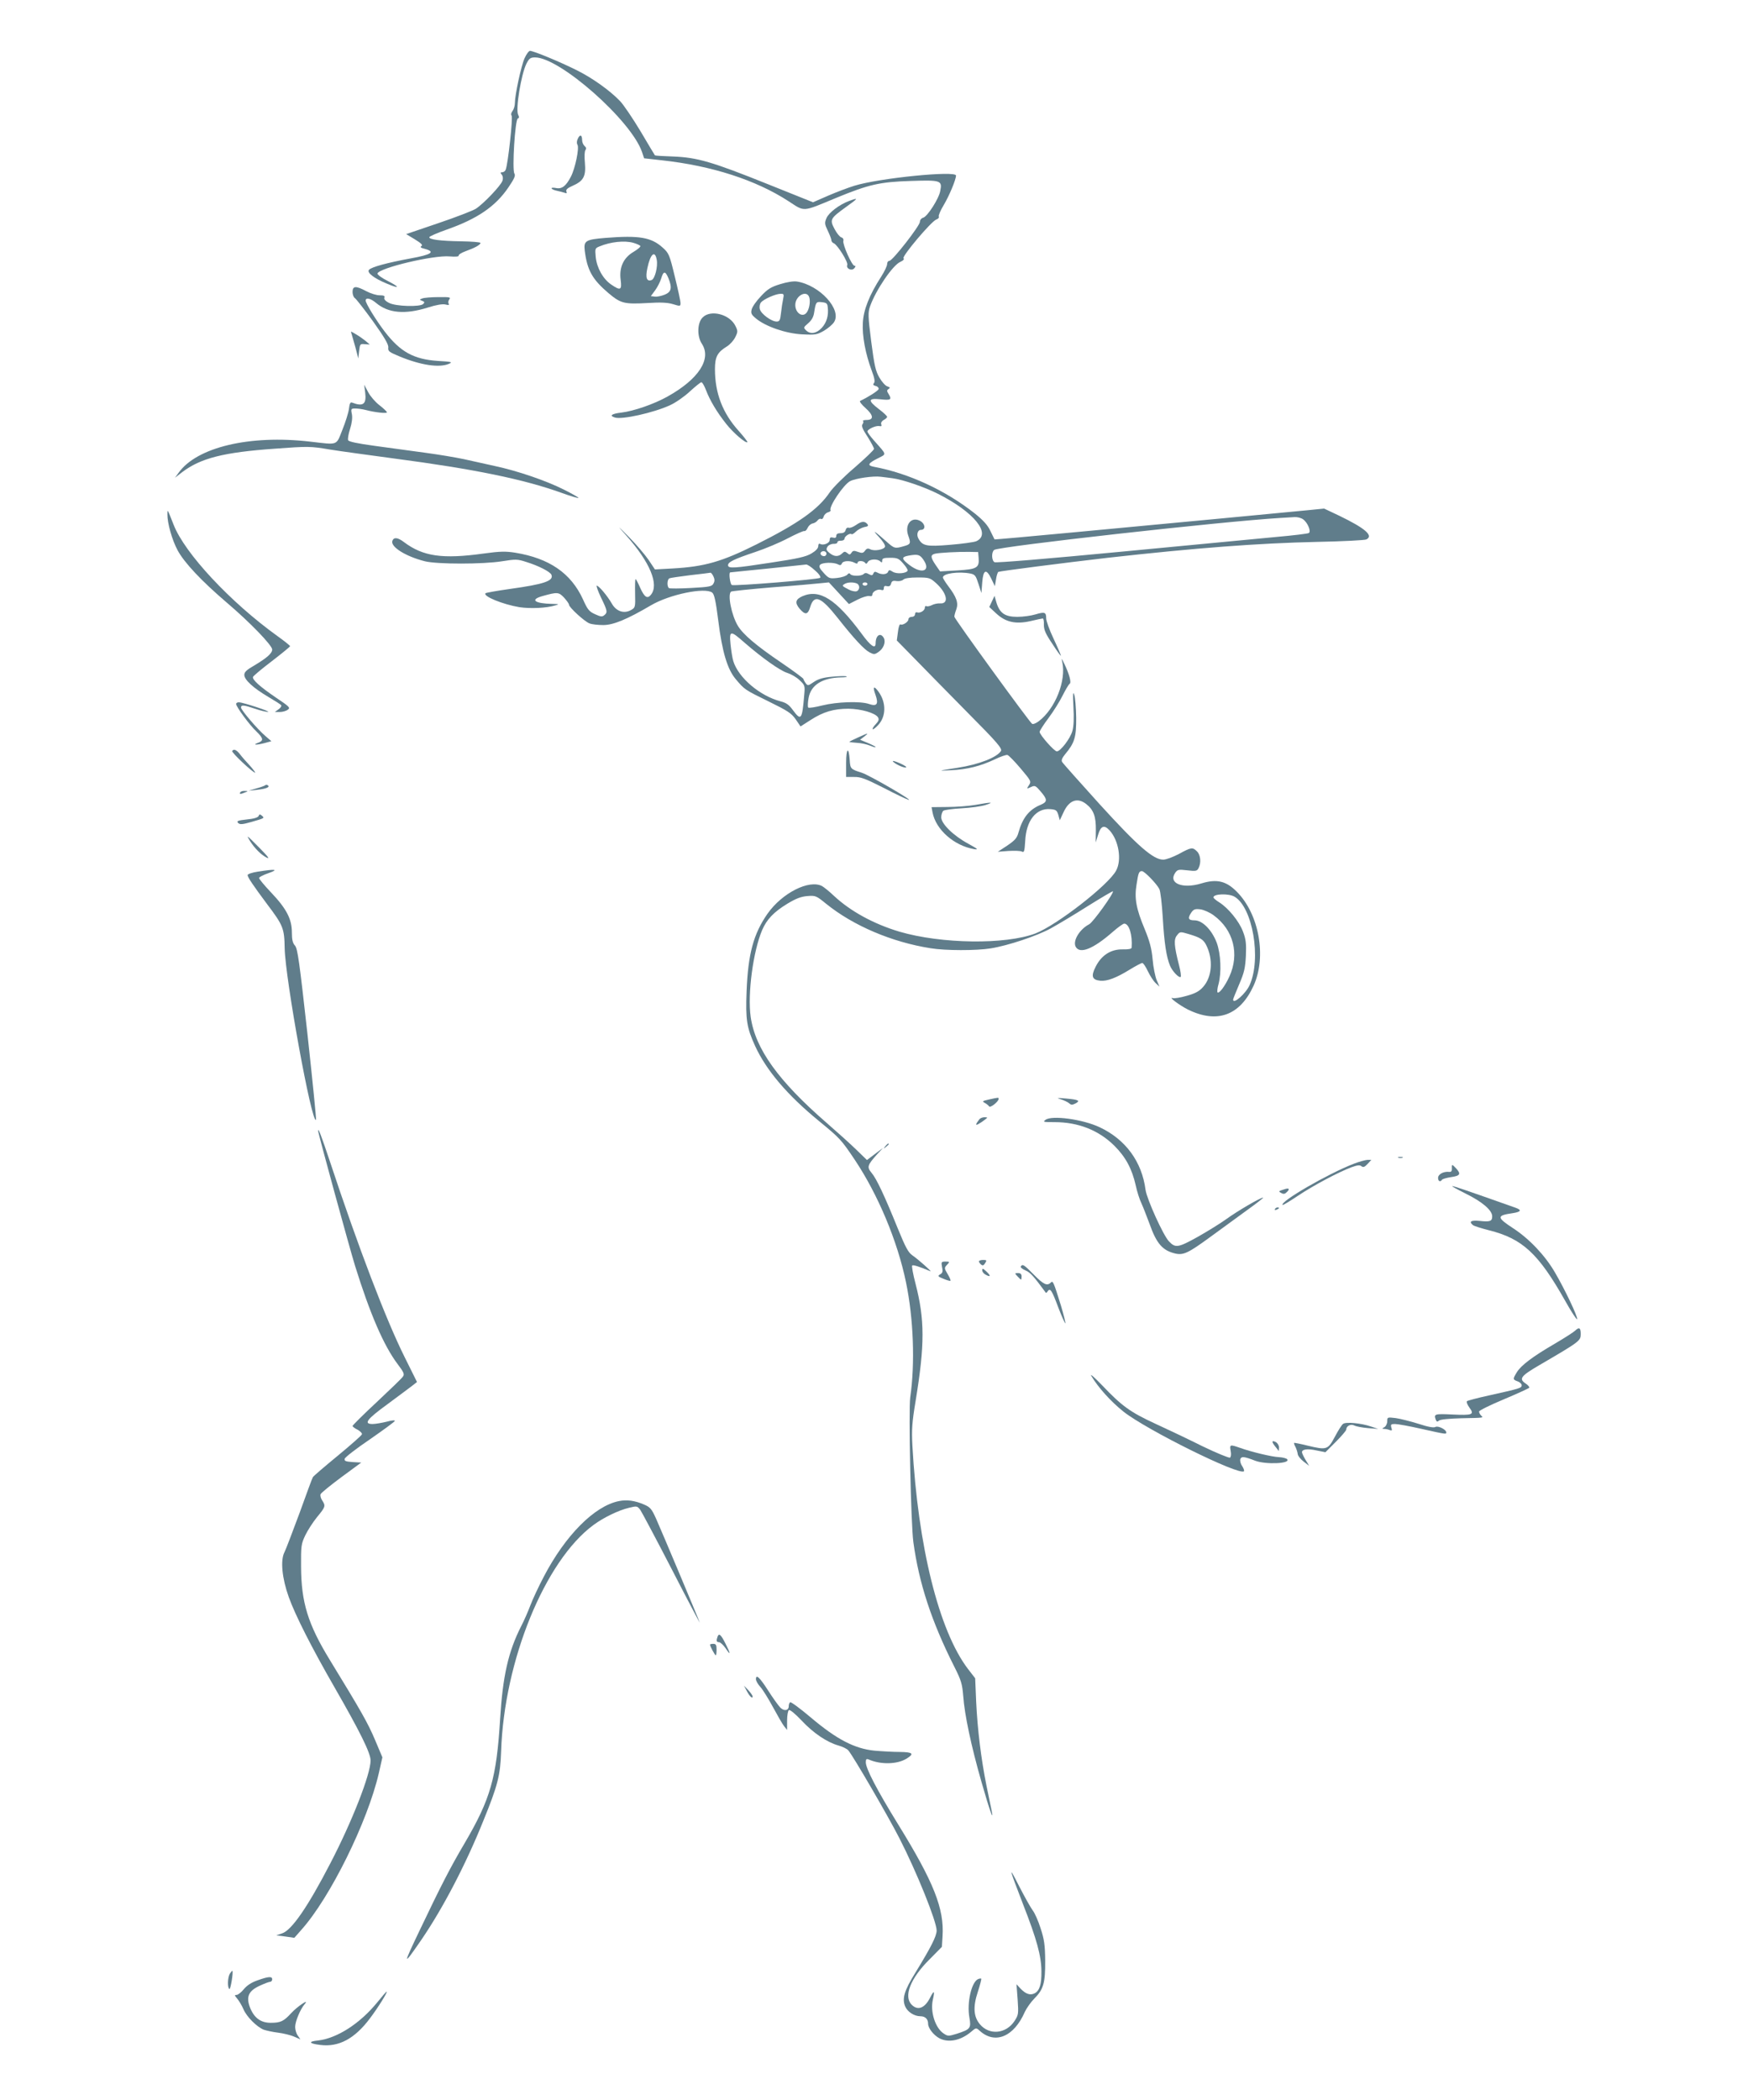 <?xml version="1.0" standalone="no"?>
<!DOCTYPE svg PUBLIC "-//W3C//DTD SVG 20010904//EN"
 "http://www.w3.org/TR/2001/REC-SVG-20010904/DTD/svg10.dtd">
<svg version="1.0" xmlns="http://www.w3.org/2000/svg"
 width="1066pt" height="1280pt" viewBox="0 0 1066 1280"
 preserveAspectRatio="xMidYMid meet">
<g transform="translate(0,1280) scale(0.1,-0.1)"
fill="#607d8b" stroke="none">
<path d="M3199 12445 c-21 -47 -59 -224 -59 -273 0 -16 -6 -37 -14 -48 -9 -11
-11 -23 -6 -29 9 -11 -22 -294 -36 -329 -3 -9 -13 -16 -21 -16 -12 0 -13 -3
-3 -15 7 -8 9 -23 4 -37 -9 -29 -117 -142 -163 -171 -20 -12 -123 -52 -230
-88 l-194 -66 53 -32 c39 -24 50 -35 40 -41 -10 -6 -4 -11 21 -17 66 -18 41
-35 -86 -58 -146 -27 -241 -53 -255 -70 -14 -17 32 -52 107 -83 80 -34 86 -25
10 14 -38 19 -67 40 -65 47 11 34 343 113 440 104 37 -3 57 -1 55 5 -1 6 18
18 43 27 56 20 90 39 90 50 0 5 -53 9 -117 10 -128 2 -196 11 -195 25 0 5 48
26 105 46 188 66 298 141 377 257 36 53 45 72 37 85 -15 23 4 330 21 336 8 2
9 9 2 22 -17 32 18 248 51 313 16 31 24 37 52 37 151 0 586 -384 652 -576 l13
-39 107 -12 c306 -33 576 -121 773 -249 102 -66 80 -68 292 20 199 82 266 97
455 103 183 6 192 3 179 -61 -8 -47 -79 -157 -104 -163 -11 -3 -20 -14 -20
-25 0 -24 -167 -238 -186 -238 -8 0 -14 -9 -14 -20 0 -11 -16 -45 -36 -76 -73
-113 -108 -203 -112 -281 -5 -80 16 -190 54 -292 17 -45 21 -67 14 -76 -8 -9
-5 -14 11 -18 12 -3 19 -12 17 -19 -4 -11 -64 -49 -113 -72 -5 -3 10 -23 34
-44 49 -44 51 -72 5 -72 -15 0 -24 -3 -21 -7 4 -3 2 -12 -3 -19 -8 -9 0 -30
30 -75 22 -35 40 -69 40 -75 0 -7 -53 -57 -117 -113 -65 -55 -134 -124 -153
-152 -70 -104 -192 -190 -448 -318 -210 -105 -315 -135 -508 -146 l-110 -6
-38 57 c-21 31 -74 93 -118 138 -77 78 -78 78 -19 12 145 -163 202 -300 150
-362 -21 -26 -39 -14 -64 41 -13 30 -26 55 -29 55 -3 0 -4 -39 -3 -87 2 -84 1
-87 -24 -101 -43 -25 -91 -9 -118 39 -27 47 -79 109 -92 109 -4 0 7 -32 26
-72 40 -82 41 -91 20 -108 -13 -11 -23 -9 -56 6 -36 16 -46 28 -74 91 -73 159
-205 250 -413 284 -57 9 -91 9 -192 -5 -252 -35 -370 -18 -487 70 -37 28 -61
31 -70 8 -14 -36 79 -95 197 -125 74 -19 357 -19 473 0 81 13 93 13 145 -4 75
-23 148 -60 155 -79 14 -37 -45 -57 -254 -86 -78 -11 -145 -23 -148 -26 -18
-18 105 -68 206 -85 67 -10 165 -6 220 11 25 7 23 8 -18 9 -108 2 -139 25 -63
47 93 26 101 26 134 -9 16 -18 30 -37 30 -43 0 -16 95 -103 125 -114 15 -6 52
-10 84 -10 61 0 144 34 292 121 113 66 327 110 372 77 13 -10 22 -51 37 -169
24 -193 56 -299 107 -359 54 -64 54 -64 201 -136 114 -56 138 -71 164 -108
l30 -44 61 39 c77 50 142 69 231 69 78 -1 163 -26 180 -52 8 -13 5 -23 -14
-43 -13 -13 -21 -27 -18 -30 2 -3 17 8 32 24 50 52 52 137 4 204 -29 40 -38
33 -19 -18 20 -57 9 -73 -40 -56 -52 18 -196 13 -284 -9 -44 -11 -82 -17 -86
-13 -4 5 -3 31 2 58 14 80 84 124 201 126 24 0 37 3 30 6 -8 3 -47 2 -88 -2
-54 -5 -83 -13 -111 -32 -35 -24 -37 -24 -50 -7 -7 10 -13 21 -13 25 0 4 -62
50 -137 101 -149 101 -231 170 -263 223 -39 64 -65 194 -41 209 5 3 118 15
252 26 134 10 266 22 294 25 l50 5 61 -66 61 -66 53 27 c29 15 61 24 71 22 12
-3 19 0 19 9 0 18 34 36 54 28 11 -4 16 0 16 11 0 12 6 16 19 12 13 -3 21 1
25 15 4 16 11 20 34 16 16 -2 34 2 41 9 8 8 38 13 86 13 72 0 77 -2 114 -35
67 -61 80 -127 24 -123 -16 1 -38 -4 -51 -11 -12 -6 -27 -9 -32 -6 -6 3 -10
-1 -10 -9 0 -18 -29 -35 -47 -29 -7 3 -13 -2 -13 -11 0 -9 -8 -16 -20 -16 -11
0 -20 -7 -20 -15 0 -16 -36 -39 -49 -31 -5 3 -12 -18 -15 -46 l-7 -52 108
-110 c59 -61 205 -209 323 -329 184 -185 213 -220 204 -235 -25 -39 -134 -82
-264 -102 -124 -19 -125 -19 -40 -15 100 5 179 25 266 66 35 17 70 29 78 27 7
-2 43 -38 80 -82 64 -76 66 -79 51 -102 -15 -23 -15 -24 11 -12 25 12 29 10
60 -26 42 -49 43 -63 2 -81 -72 -29 -112 -80 -137 -170 -9 -33 -21 -47 -68
-79 l-58 -38 66 5 c36 2 73 1 81 -4 14 -7 16 2 20 64 6 125 66 201 152 195 36
-3 41 -7 50 -35 l9 -33 23 49 c33 73 85 92 138 50 45 -35 60 -76 59 -159 l-1
-75 15 48 c16 53 37 61 70 25 55 -61 75 -178 40 -244 -45 -87 -363 -334 -493
-384 -183 -69 -573 -64 -829 11 -157 47 -298 124 -399 218 -28 27 -61 53 -73
60 -79 41 -243 -42 -332 -168 -86 -123 -119 -246 -128 -472 -7 -176 1 -223 52
-335 68 -148 196 -299 389 -457 128 -105 135 -112 219 -237 141 -211 260 -494
312 -746 46 -220 56 -496 26 -701 -11 -76 4 -775 19 -883 34 -250 111 -485
250 -760 42 -83 48 -105 54 -177 8 -114 48 -304 112 -527 49 -172 77 -249 61
-171 -4 17 -17 84 -31 150 -33 164 -55 343 -63 512 l-6 143 -44 57 c-177 232
-305 747 -339 1363 -5 97 -2 139 20 272 56 342 56 494 -1 714 -15 57 -24 107
-20 110 5 6 47 -8 111 -35 14 -6 -76 74 -110 97 -25 17 -42 49 -89 164 -81
200 -130 304 -160 339 -29 35 -26 46 33 112 l37 40 -49 -37 -49 -37 -66 64
c-36 35 -116 107 -176 159 -299 259 -439 455 -467 649 -20 141 15 401 70 530
28 65 71 110 153 160 53 32 84 44 123 47 49 4 54 2 114 -47 166 -134 401 -234
637 -271 89 -15 280 -15 366 -1 107 17 283 76 367 122 42 23 144 84 226 136
82 51 151 92 153 90 8 -9 -121 -189 -145 -201 -59 -31 -101 -101 -82 -137 25
-46 106 -14 224 89 33 29 65 52 72 52 30 0 51 -70 45 -147 -1 -7 -20 -11 -56
-10 -71 1 -129 -36 -164 -107 -29 -57 -21 -79 29 -84 42 -4 97 17 180 68 36
22 70 40 76 40 6 0 21 -22 34 -50 13 -27 34 -60 47 -72 l24 -22 -17 39 c-9 22
-21 79 -25 128 -6 66 -18 110 -48 183 -52 124 -64 188 -50 272 11 73 15 82 33
82 15 0 89 -76 106 -109 7 -13 16 -92 21 -175 9 -155 22 -238 44 -292 14 -34
54 -76 65 -69 4 3 0 35 -10 72 -30 118 -33 157 -12 182 17 22 19 23 69 8 71
-21 91 -33 108 -66 45 -88 37 -197 -19 -258 -23 -26 -48 -39 -99 -53 -37 -11
-76 -17 -85 -14 -31 10 41 -44 93 -70 178 -87 317 -36 400 146 80 176 34 435
-102 572 -65 66 -122 80 -217 51 -115 -35 -203 1 -159 65 14 20 21 21 73 15
52 -6 60 -5 69 13 17 32 13 80 -9 102 -27 27 -35 26 -110 -15 -36 -19 -79 -35
-96 -35 -61 0 -155 82 -389 339 -121 134 -224 249 -228 257 -6 10 1 25 18 46
58 69 69 104 68 223 -1 61 -6 124 -12 140 -8 23 -9 6 -5 -73 4 -69 2 -118 -6
-147 -13 -47 -73 -125 -95 -125 -16 0 -105 101 -105 119 0 6 24 44 54 84 30
40 68 101 86 137 18 36 37 68 43 72 12 7 -2 59 -33 123 -16 34 -18 36 -12 10
25 -114 -42 -284 -143 -361 -17 -13 -35 -20 -41 -16 -18 13 -474 640 -474 653
0 7 5 27 12 45 14 39 1 75 -49 141 -18 24 -33 48 -33 53 0 25 96 38 168 24 28
-6 33 -13 49 -63 l18 -56 5 65 c6 79 25 86 56 21 l21 -44 7 41 c3 23 10 43 14
46 9 5 400 55 667 86 537 60 915 89 1280 97 154 3 288 10 298 15 44 23 -6 67
-165 144 l-93 44 -100 -10 c-55 -5 -291 -28 -525 -50 -234 -22 -641 -60 -904
-85 -263 -25 -480 -44 -481 -43 -1 2 -12 25 -25 51 -16 35 -43 65 -95 107
-179 141 -402 245 -617 285 -41 8 -34 21 23 50 58 30 60 18 -23 112 -21 24
-38 47 -38 53 0 14 52 37 72 33 13 -3 16 0 12 11 -3 9 3 19 15 26 12 6 21 15
21 19 0 5 -22 26 -50 47 -69 53 -67 68 10 60 64 -7 70 -2 48 34 -11 17 -10 22
1 29 11 7 9 10 -8 16 -11 3 -33 27 -48 53 -23 39 -31 73 -50 220 -20 157 -20
177 -7 215 35 99 139 252 185 271 18 8 25 16 19 22 -11 11 169 225 200 236 12
4 18 12 15 18 -3 6 10 37 30 70 33 55 75 155 75 180 0 31 -466 -15 -619 -62
-36 -11 -108 -38 -159 -60 l-94 -41 -277 111 c-339 136 -428 162 -575 168 -60
2 -110 5 -112 7 -1 1 -41 67 -88 147 -48 80 -104 162 -124 183 -63 66 -173
144 -267 190 -102 51 -262 117 -283 117 -7 0 -22 -20 -33 -45z m2243 -2560
c63 -8 197 -54 278 -95 220 -111 329 -245 234 -289 -14 -6 -87 -16 -161 -22
-144 -12 -168 -7 -193 40 -12 23 -3 51 15 51 34 0 27 41 -8 57 -52 24 -91 -28
-68 -92 17 -47 14 -53 -26 -64 -55 -16 -59 -15 -106 27 -74 66 -93 78 -48 30
26 -28 41 -52 38 -61 -7 -18 -66 -28 -90 -15 -14 7 -22 5 -32 -9 -11 -15 -18
-16 -43 -7 -24 9 -31 8 -39 -5 -9 -13 -13 -14 -26 -2 -14 11 -19 10 -32 -3
-22 -21 -48 -20 -76 3 -20 16 -22 23 -13 38 6 10 23 18 37 18 14 -1 25 4 24
10 -1 5 8 10 21 9 12 0 22 5 22 12 0 15 34 37 43 28 3 -3 15 4 26 15 12 12 35
24 51 28 24 4 28 8 19 19 -16 19 -36 17 -70 -7 -16 -11 -36 -19 -43 -16 -8 3
-16 -2 -19 -14 -3 -13 -14 -19 -31 -19 -17 0 -26 -5 -26 -16 0 -11 -6 -15 -20
-11 -15 4 -20 0 -20 -14 0 -20 -40 -36 -59 -24 -7 3 -11 -2 -11 -14 0 -13 -15
-29 -42 -45 -34 -20 -84 -31 -243 -55 -228 -35 -265 -38 -265 -16 0 19 34 36
165 80 61 20 151 58 200 84 50 26 95 46 100 44 6 -2 15 7 20 19 6 13 19 25 30
27 11 2 25 10 31 19 6 8 16 12 21 9 6 -4 13 3 16 14 3 11 15 23 26 26 11 3 19
9 16 13 -12 20 79 156 119 177 32 17 141 33 186 27 14 -1 46 -6 72 -9z m2504
-250 c28 -19 51 -74 36 -84 -6 -4 -96 -15 -199 -24 -103 -10 -529 -50 -946
-90 -439 -42 -763 -69 -772 -64 -18 10 -20 61 -2 75 27 21 1392 174 1747 195
30 2 69 4 85 5 17 1 40 -5 51 -13z m-2906 -210 c0 -8 -6 -15 -14 -15 -17 0
-28 14 -19 24 12 12 33 6 33 -9z m928 -25 c5 -61 -10 -70 -129 -77 l-106 -6
-27 39 c-32 47 -33 62 -3 69 28 6 134 12 207 11 l55 -1 3 -35z m-338 -10 c50
-70 -7 -93 -84 -34 -49 37 -50 49 -6 57 56 10 69 7 90 -23z m-121 -26 c17 -19
29 -39 26 -43 -10 -17 -68 -21 -91 -6 -19 12 -23 12 -28 0 -6 -17 -39 -20 -66
-5 -13 7 -19 6 -24 -6 -5 -12 -10 -13 -27 -4 -15 9 -24 9 -32 1 -14 -14 -74
-14 -82 0 -5 7 -11 5 -18 -4 -7 -8 -34 -17 -62 -20 -46 -5 -51 -3 -82 31 -25
27 -30 39 -22 49 13 15 82 17 109 3 13 -7 19 -6 24 5 6 17 48 20 77 5 13 -7
19 -7 19 0 0 14 37 13 46 -1 5 -8 10 -6 16 5 11 19 59 21 76 4 9 -9 12 -8 12
5 0 14 10 17 49 17 44 0 52 -4 80 -36z m-539 -41 c25 -21 37 -40 32 -45 -10
-10 -519 -51 -539 -44 -10 4 -20 74 -10 77 1 0 103 11 227 23 124 13 231 24
237 25 7 0 31 -15 53 -36z m-619 -37 c8 -17 8 -29 0 -43 -9 -18 -25 -21 -136
-27 -69 -4 -130 -4 -135 -1 -14 9 -12 55 3 60 6 3 64 11 127 19 63 7 118 14
123 15 4 0 12 -10 18 -23z m873 -42 c21 -8 21 -40 0 -48 -8 -3 -30 1 -47 10
-43 22 -44 24 -27 34 17 11 51 13 74 4z m66 -4 c0 -5 -7 -10 -15 -10 -8 0 -15
5 -15 10 0 6 7 10 15 10 8 0 15 -4 15 -10z m-750 -357 c106 -92 218 -172 262
-185 22 -7 56 -26 74 -44 33 -31 34 -33 28 -95 -12 -146 -19 -155 -69 -87 -23
32 -40 44 -75 53 -126 33 -257 144 -288 245 -6 19 -13 65 -17 103 -8 85 -1 86
85 10z m2989 -1549 c110 -65 164 -377 92 -538 -23 -52 -101 -121 -101 -89 0 4
17 46 37 93 31 72 37 99 41 175 3 74 0 100 -18 147 -23 62 -90 144 -145 178
-19 12 -35 25 -35 30 0 22 93 25 129 4z m-128 -113 c122 -89 159 -237 96 -374
-27 -59 -62 -105 -72 -96 -3 4 -1 27 6 50 19 71 14 185 -11 253 -30 78 -87
136 -135 136 -39 0 -44 13 -19 49 14 19 23 22 55 18 21 -3 57 -19 80 -36z"/>
<path d="M3524 11955 c-7 -14 -8 -29 -2 -38 11 -21 -14 -142 -40 -193 -30 -58
-55 -78 -92 -70 -17 3 -29 2 -26 -3 3 -5 18 -11 33 -14 16 -3 36 -9 46 -12 13
-5 16 -3 11 8 -4 11 7 21 39 35 66 29 81 58 74 139 -4 39 -2 71 3 78 7 9 5 16
-5 25 -8 7 -15 23 -15 36 0 32 -13 37 -26 9z"/>
<path d="M5178 11575 c-59 -22 -124 -71 -138 -105 -12 -28 -11 -37 8 -76 12
-25 22 -51 22 -58 0 -8 7 -16 15 -19 22 -9 88 -114 82 -132 -9 -22 27 -39 43
-20 9 11 9 15 1 15 -16 0 -73 130 -68 151 3 10 -2 19 -12 22 -9 2 -28 25 -41
50 -31 58 -28 65 69 135 77 55 79 59 19 37z"/>
<path d="M3694 11350 c-124 -10 -135 -18 -128 -78 15 -119 46 -175 145 -259
75 -63 96 -68 240 -60 78 5 120 3 153 -7 45 -14 46 -13 46 7 0 12 -16 85 -35
162 -32 133 -36 142 -74 176 -70 63 -144 75 -347 59z m168 -30 c21 -6 40 -15
43 -19 3 -5 -16 -21 -41 -36 -62 -36 -89 -95 -79 -171 8 -63 -1 -67 -57 -29
-50 34 -88 101 -95 168 -5 52 -4 54 23 65 67 28 152 37 206 22z m143 -103 c8
-42 -11 -116 -31 -124 -30 -11 -39 13 -26 73 18 86 46 111 57 51z m71 -112
c24 -59 19 -84 -22 -101 -20 -8 -47 -14 -61 -12 l-24 3 26 35 c14 19 31 52 37
72 14 47 25 48 44 3z"/>
<path d="M4758 11068 c-56 -17 -77 -30 -117 -73 -28 -29 -53 -65 -57 -81 -6
-24 -2 -32 27 -56 58 -48 181 -91 281 -96 81 -4 91 -2 133 22 25 15 52 38 61
52 50 76 -87 226 -226 248 -22 3 -60 -3 -102 -16z m18 -90 c-4 -18 -10 -57
-13 -85 -5 -46 -9 -53 -27 -53 -32 0 -95 47 -102 75 -4 15 -1 32 7 42 18 20
87 51 118 52 21 1 23 -2 17 -31z m160 7 c7 -28 -2 -73 -18 -92 -25 -30 -68 0
-68 48 0 58 73 95 86 44z m112 -59 c6 -49 -7 -93 -37 -125 -33 -35 -70 -40
-96 -14 -16 16 -15 18 13 42 21 18 33 38 37 66 10 64 12 67 47 63 28 -3 34 -7
36 -32z"/>
<path d="M2150 11020 c0 -16 7 -33 14 -37 8 -5 58 -69 111 -142 70 -98 95
-141 93 -159 -3 -23 5 -28 67 -54 130 -54 243 -71 302 -46 25 11 19 13 -67 18
-147 10 -229 55 -324 179 -53 69 -116 172 -116 189 0 20 30 14 64 -15 74 -62
176 -71 314 -28 53 17 91 23 108 19 20 -5 25 -4 20 5 -4 7 -2 18 4 26 11 13 2
15 -66 14 -44 0 -88 -4 -98 -8 -19 -7 -19 -8 -1 -15 14 -5 16 -9 6 -19 -19
-19 -169 -15 -209 7 -22 11 -32 23 -28 32 4 10 -3 14 -29 14 -19 0 -55 11 -81
25 -64 34 -84 33 -84 -5z"/>
<path d="M4285 10865 c-33 -32 -35 -115 -5 -160 61 -93 -19 -216 -209 -322
-82 -46 -206 -89 -282 -98 -60 -7 -75 -19 -39 -30 43 -14 235 29 334 74 34 15
89 53 122 84 34 31 66 57 71 57 6 0 18 -21 28 -47 24 -63 66 -134 123 -206 43
-55 121 -122 130 -112 2 2 -21 32 -52 67 -99 109 -146 231 -146 378 0 75 15
103 74 139 19 12 41 37 50 56 16 32 16 38 1 68 -34 71 -151 102 -200 52z"/>
<path d="M2144 10765 c3 -10 14 -48 24 -84 l17 -66 5 45 c5 43 6 45 35 42 l30
-2 -27 23 c-15 12 -42 31 -60 41 -30 18 -31 18 -24 1z"/>
<path d="M2227 10408 c9 -72 -12 -88 -80 -62 -11 4 -15 -6 -19 -38 -3 -24 -21
-81 -40 -128 -39 -98 -23 -92 -196 -72 -369 43 -692 -34 -803 -190 l-22 -30
44 34 c112 85 252 121 565 143 203 15 217 15 335 -5 68 -11 246 -35 394 -55
486 -64 788 -126 1019 -209 55 -20 102 -34 104 -31 2 2 -38 25 -88 50 -109 55
-284 115 -425 145 -55 12 -138 31 -185 41 -47 10 -152 28 -235 39 -82 11 -221
30 -308 42 -110 15 -161 26 -164 35 -3 8 2 39 12 69 11 35 15 67 11 89 -7 33
-5 35 21 35 15 0 44 -4 63 -9 57 -15 130 -23 130 -14 -1 4 -21 24 -46 43 -25
19 -56 55 -69 80 l-24 45 6 -47z"/>
<path d="M1021 9665 c-1 -52 28 -156 62 -219 40 -75 145 -187 302 -321 139
-118 275 -259 275 -284 0 -23 -32 -51 -107 -96 -49 -28 -63 -41 -63 -59 0 -30
56 -81 148 -135 39 -23 74 -45 77 -50 3 -6 -5 -17 -17 -25 l-22 -16 30 0 c17
0 39 6 49 14 17 12 11 18 -71 73 -97 66 -147 110 -141 127 2 6 53 49 115 96
61 47 111 88 111 91 1 3 -34 31 -76 61 -288 207 -566 505 -634 679 -39 99 -38
97 -38 64z"/>
<path d="M4894 9166 c-43 -19 -48 -40 -18 -76 34 -40 51 -38 65 10 24 79 65
63 167 -66 100 -127 162 -193 194 -210 27 -14 32 -14 54 1 32 21 47 60 34 86
-20 36 -50 17 -50 -32 0 -38 -30 -18 -86 59 -156 210 -255 273 -360 228z"/>
<path d="M6049 9134 l-16 -34 42 -39 c58 -54 119 -67 209 -47 37 9 71 16 75
16 5 0 8 -17 7 -38 0 -31 10 -55 52 -117 28 -44 52 -76 52 -72 0 4 -20 51 -45
104 -25 53 -45 108 -45 124 0 37 -8 41 -65 24 -26 -8 -76 -15 -111 -15 -75 0
-107 22 -127 86 l-12 42 -16 -34z"/>
<path d="M1440 8509 c0 -17 82 -129 124 -168 43 -42 45 -56 9 -69 -38 -14 -7
-14 42 -1 l40 11 -37 32 c-49 42 -148 158 -148 173 0 18 17 16 85 -7 32 -11
68 -20 79 -19 23 0 -149 57 -176 58 -10 1 -18 -4 -18 -10z"/>
<path d="M5233 8305 c-29 -13 -53 -25 -53 -27 0 -2 21 -4 46 -6 25 -1 61 -9
80 -17 19 -8 34 -12 34 -9 0 3 -21 14 -47 25 l-48 20 25 19 c32 25 27 24 -37
-5z"/>
<path d="M1416 8222 c-5 -9 126 -132 140 -132 3 0 -11 19 -32 43 -22 23 -49
54 -61 70 -21 27 -38 34 -47 19z"/>
<path d="M5160 8149 l0 -85 48 0 c41 1 69 -10 178 -65 71 -37 140 -70 154 -74
39 -11 -240 151 -285 165 -67 21 -70 24 -73 76 -6 87 -22 74 -22 -17z"/>
<path d="M5445 8159 c10 -14 65 -41 80 -37 7 2 -9 13 -36 25 -27 12 -47 18
-44 12z"/>
<path d="M1617 8013 c-4 -3 -28 -12 -54 -19 l-48 -14 55 6 c55 6 80 17 62 28
-5 3 -12 3 -15 -1z"/>
<path d="M1465 7970 c-7 -12 2 -12 30 0 19 8 19 9 -2 9 -12 1 -25 -3 -28 -9z"/>
<path d="M5950 7894 c-41 -7 -119 -13 -172 -13 l-97 -1 6 -32 c20 -105 131
-203 254 -224 28 -4 22 1 -36 33 -91 49 -165 122 -165 161 0 16 6 34 13 40 6
5 57 12 112 15 55 3 120 12 145 20 55 18 39 19 -60 1z"/>
<path d="M1577 7826 c-4 -9 -29 -17 -72 -21 -55 -6 -64 -10 -53 -21 11 -11 25
-10 82 6 80 23 81 23 62 39 -11 9 -15 8 -19 -3z"/>
<path d="M1525 7673 c28 -44 67 -83 100 -100 22 -11 12 3 -40 56 -38 39 -71
71 -73 71 -3 0 4 -12 13 -27z"/>
<path d="M1573 7487 c-35 -5 -63 -15 -63 -21 0 -13 33 -62 118 -176 99 -131
106 -148 108 -270 4 -188 165 -1072 191 -1046 3 3 -21 238 -52 523 -49 441
-60 521 -76 539 -14 15 -19 36 -19 80 0 81 -32 144 -126 243 -41 43 -74 83
-74 89 0 6 26 19 58 30 65 23 42 26 -65 9z"/>
<path d="M6031 6098 c-40 -9 -43 -11 -25 -21 10 -5 22 -15 26 -21 7 -11 58 29
58 46 0 9 0 9 -59 -4z"/>
<path d="M6470 6099 c19 -6 42 -17 50 -24 12 -11 19 -11 39 -1 31 17 19 23
-59 30 -56 5 -60 4 -30 -5z"/>
<path d="M5973 5978 c-24 -31 -26 -40 -7 -30 11 6 28 17 39 26 20 15 20 15 -1
16 -12 0 -26 -6 -31 -12z"/>
<path d="M6376 5974 c-18 -13 -13 -14 55 -14 145 0 269 -49 365 -144 69 -69
107 -140 130 -241 8 -38 24 -88 35 -110 10 -22 32 -78 49 -124 43 -122 80
-164 158 -182 49 -11 80 4 210 99 65 47 166 121 225 164 60 43 105 78 100 78
-17 0 -160 -84 -223 -130 -36 -26 -115 -75 -177 -110 -119 -66 -135 -68 -174
-27 -35 36 -135 258 -143 314 -22 172 -122 308 -280 382 -104 49 -292 74 -330
45z"/>
<path d="M1940 5907 c0 -15 190 -708 225 -822 92 -295 175 -487 260 -600 38
-50 43 -62 32 -76 -6 -10 -78 -79 -159 -155 -82 -76 -148 -142 -148 -146 0 -4
14 -15 31 -23 16 -9 29 -22 26 -28 -2 -7 -68 -65 -148 -131 -79 -65 -147 -123
-151 -130 -4 -6 -40 -104 -81 -218 -42 -113 -83 -221 -92 -239 -26 -49 -15
-160 26 -274 40 -112 143 -314 279 -550 157 -273 220 -401 220 -446 0 -83
-111 -368 -244 -624 -138 -267 -237 -411 -296 -430 l-35 -12 55 -7 55 -8 43
49 c175 195 404 659 472 954 l22 97 -46 109 c-43 101 -82 170 -276 487 -132
216 -173 349 -174 566 -1 126 1 139 25 190 14 30 47 81 72 112 52 63 54 68 32
102 -9 13 -13 30 -10 38 3 8 61 55 127 104 l121 89 -52 3 c-42 3 -52 6 -49 20
2 9 70 62 153 118 82 57 151 107 153 113 2 5 -19 4 -50 -5 -29 -7 -68 -14 -86
-14 -57 0 -35 29 90 120 63 47 131 97 149 111 l32 25 -75 151 c-113 226 -283
670 -457 1196 -52 156 -71 205 -71 184z"/>
<path d="M5399 5813 c-13 -16 -12 -17 4 -4 9 7 17 15 17 17 0 8 -8 3 -21 -13z"/>
<path d="M8528 5743 c6 -2 18 -2 25 0 6 3 1 5 -13 5 -14 0 -19 -2 -12 -5z"/>
<path d="M8255 5706 c-156 -60 -453 -232 -433 -251 2 -2 44 23 93 56 93 62
244 143 327 174 36 13 51 15 61 6 11 -8 19 -5 37 14 l23 25 -24 0 c-13 -1 -51
-11 -84 -24z"/>
<path d="M8854 5678 c1 -17 -4 -23 -18 -21 -34 3 -66 -15 -66 -37 0 -21 14
-27 24 -11 4 5 29 12 56 16 55 8 61 19 30 53 -26 27 -27 27 -26 0z"/>
<path d="M8937 5525 c102 -50 163 -102 163 -139 0 -30 -12 -35 -77 -28 -53 5
-67 -4 -40 -26 6 -5 50 -19 97 -31 204 -51 302 -141 465 -430 38 -68 71 -118
73 -112 5 14 -76 184 -136 286 -60 103 -156 204 -254 268 -101 66 -102 78 -4
92 52 8 58 19 19 33 -308 109 -376 132 -386 132 -7 0 30 -20 80 -45z"/>
<path d="M7840 5553 c-45 -14 -46 -14 -26 -25 14 -8 22 -6 34 6 18 17 14 25
-8 19z"/>
<path d="M7775 5430 c-3 -6 1 -7 9 -4 18 7 21 14 7 14 -6 0 -13 -4 -16 -10z"/>
<path d="M5970 5111 c0 -5 6 -13 13 -19 10 -8 16 -6 25 9 11 17 9 19 -13 19
-14 0 -25 -4 -25 -9z"/>
<path d="M5745 5076 c6 -27 3 -36 -12 -44 -16 -10 -14 -13 21 -27 21 -9 40
-14 42 -12 3 3 -5 21 -17 41 -21 35 -21 38 -4 56 18 19 17 20 -9 20 -25 0 -27
-2 -21 -34z"/>
<path d="M6225 5080 c-3 -5 10 -16 29 -24 29 -12 49 -34 124 -136 2 -2 7 2 11
9 15 23 26 6 65 -99 21 -55 41 -99 43 -96 2 2 -10 51 -27 108 -46 148 -49 153
-62 140 -22 -22 -44 -12 -103 48 -61 62 -69 67 -80 50z"/>
<path d="M5990 5057 c0 -9 9 -21 21 -27 31 -17 33 -7 4 20 -20 19 -25 20 -25
7z"/>
<path d="M6205 5020 c10 -11 20 -20 22 -20 1 0 3 9 3 20 0 14 -7 20 -22 20
-20 0 -21 -1 -3 -20z"/>
<path d="M9606 4689 c-11 -10 -67 -46 -125 -80 -131 -76 -205 -131 -231 -174
-25 -41 -25 -44 5 -55 14 -5 25 -16 25 -24 0 -17 -12 -20 -200 -62 -69 -15
-129 -31 -134 -35 -4 -4 2 -21 15 -39 32 -43 20 -48 -106 -42 -106 5 -112 3
-99 -32 5 -13 10 -14 20 -5 8 7 63 12 136 14 143 3 135 2 120 17 -7 7 -12 17
-12 24 0 6 68 40 150 74 83 35 153 67 156 71 2 4 -7 16 -21 25 -44 29 -32 46
83 113 247 144 252 148 252 190 0 38 -10 43 -34 20z"/>
<path d="M6656 4412 c40 -68 119 -156 196 -217 142 -112 706 -391 734 -363 3
4 -2 18 -11 32 -10 14 -14 33 -11 42 7 18 24 16 91 -10 64 -24 217 -18 195 9
-5 6 -28 12 -51 13 -43 2 -165 31 -238 57 -60 21 -63 20 -56 -19 4 -21 2 -36
-4 -41 -6 -3 -82 28 -169 70 -86 43 -215 104 -287 137 -152 70 -204 108 -322
232 -50 52 -79 77 -67 58z"/>
<path d="M8460 4137 c0 -14 -8 -31 -17 -36 -16 -9 -16 -10 -1 -11 9 0 24 -3
33 -7 14 -5 16 -2 10 15 -5 19 -2 22 22 22 16 0 89 -13 163 -30 152 -34 150
-33 150 -21 0 17 -50 42 -66 33 -11 -6 -45 0 -103 19 -48 15 -111 31 -139 35
-51 6 -52 6 -52 -19z"/>
<path d="M8191 4121 c-8 -5 -30 -40 -50 -78 -43 -80 -49 -83 -166 -55 -44 11
-81 18 -83 17 -2 -2 2 -14 9 -26 6 -13 12 -32 13 -42 1 -11 17 -31 36 -46 l34
-26 -22 36 c-12 20 -22 41 -22 47 0 18 33 23 88 11 l55 -11 63 63 c35 35 64
69 64 75 0 22 27 36 49 25 11 -6 48 -13 83 -16 l63 -5 -45 15 c-58 20 -151 29
-169 16z"/>
<path d="M7760 4011 c0 -5 9 -19 20 -32 l19 -24 1 22 c0 12 -9 27 -20 33 -11
6 -20 7 -20 1z"/>
<path d="M3774 3650 c-149 -30 -327 -209 -459 -463 -30 -57 -66 -134 -80 -171
-14 -37 -39 -95 -57 -129 -79 -156 -112 -305 -128 -564 -22 -361 -58 -488
-217 -759 -85 -144 -142 -254 -273 -529 -105 -219 -104 -224 9 -60 132 193
271 459 378 725 89 218 104 278 109 424 18 553 267 1163 564 1381 61 45 152
89 215 104 49 12 51 12 70 -13 10 -15 97 -178 193 -364 95 -185 172 -330 169
-322 -7 22 -231 555 -266 633 -27 60 -36 70 -73 86 -56 24 -104 31 -154 21z"/>
<path d="M4376 2824 c-9 -25 -7 -34 9 -34 8 0 26 -17 40 -37 32 -48 32 -36 0
27 -28 56 -40 67 -49 44z"/>
<path d="M4330 2775 c0 -10 30 -65 35 -65 3 0 5 16 5 35 0 28 -4 35 -20 35
-11 0 -20 -2 -20 -5z"/>
<path d="M4610 2564 c0 -9 12 -31 28 -48 15 -17 49 -72 76 -122 27 -50 57
-102 67 -115 l19 -24 0 57 c0 31 5 60 11 64 7 4 39 -23 78 -64 71 -76 154
-132 225 -152 25 -7 51 -20 59 -29 29 -33 243 -401 312 -536 106 -207 226
-505 227 -562 0 -35 -35 -103 -130 -258 -67 -108 -82 -157 -62 -205 14 -33 55
-60 93 -60 29 0 47 -17 47 -46 0 -27 34 -70 70 -89 55 -28 129 -13 192 40 30
26 31 26 52 7 94 -86 210 -37 276 115 11 23 37 60 58 81 56 56 67 96 66 232
-1 95 -6 129 -28 196 -14 45 -36 94 -48 109 -12 16 -48 80 -81 144 -70 138
-66 122 23 -109 83 -212 110 -312 111 -405 1 -80 -11 -119 -41 -135 -27 -14
-54 -5 -86 28 l-25 27 7 -93 c6 -88 5 -94 -19 -131 -52 -79 -154 -88 -211 -20
-39 46 -43 107 -13 197 14 43 23 79 21 81 -2 2 -10 1 -18 -2 -41 -16 -71 -144
-54 -236 11 -64 6 -71 -78 -98 -49 -15 -54 -15 -78 1 -52 33 -84 133 -67 207
13 57 7 60 -18 10 -32 -62 -74 -78 -111 -41 -51 51 -8 161 108 276 l76 77 4
64 c11 168 -53 330 -271 683 -130 211 -197 340 -197 378 0 19 4 23 18 17 73
-32 173 -30 230 5 49 30 40 40 -40 41 -40 0 -110 4 -156 8 -120 12 -230 69
-386 201 -65 55 -122 97 -127 94 -5 -3 -9 -13 -9 -24 0 -27 -28 -32 -51 -9
-11 11 -45 58 -75 105 -52 81 -74 101 -74 68z"/>
<path d="M4554 2493 c17 -33 36 -51 36 -34 0 5 -12 23 -26 38 l-27 28 17 -32z"/>
<path d="M1402 770 c-14 -23 -16 -86 -3 -94 7 -5 25 104 18 111 -2 1 -8 -7
-15 -17z"/>
<path d="M1571 729 c-36 -12 -65 -31 -84 -54 -15 -19 -36 -35 -44 -35 -14 0
-13 -3 3 -22 11 -13 29 -42 39 -66 20 -46 80 -106 123 -124 15 -5 54 -14 87
-18 33 -4 77 -15 98 -24 l39 -17 -16 23 c-9 12 -16 36 -16 53 0 33 32 109 58
139 33 38 -47 -16 -83 -56 -45 -49 -64 -58 -124 -58 -61 0 -102 30 -127 95
-24 64 -8 100 60 131 28 13 57 24 64 24 6 0 12 7 12 15 0 19 -22 18 -89 -6z"/>
<path d="M2301 595 c-106 -130 -246 -220 -363 -233 -61 -6 -53 -19 16 -27 112
-14 209 38 302 162 50 66 110 163 102 163 -3 0 -28 -29 -57 -65z"/>
</g>
</svg>
